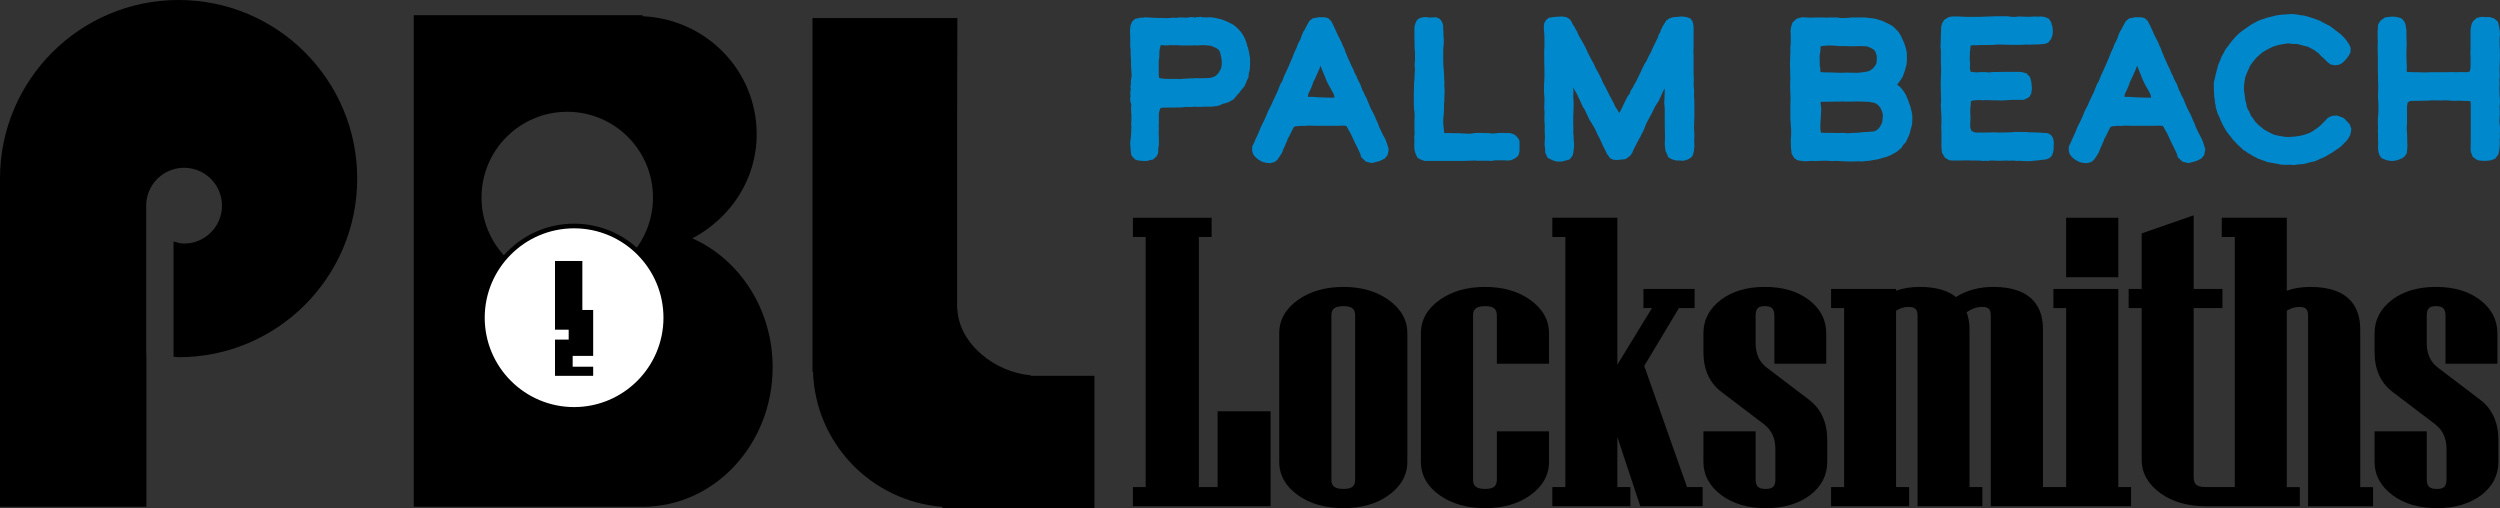 <svg xmlns="http://www.w3.org/2000/svg" id="Layer_2" data-name="Layer 2" viewBox="0 0 1578.76 320.89"><rect x="0" y="0" width="1578.76" height="320.89" fill="#333333" stroke="none"/><defs><style>      .cls-1 {        fill: #fff;      }      .cls-2 {        fill: #08c;      }    </style></defs><g id="Layer_2-2" data-name="Layer 2"><g><polygon points="768.93 307.59 757.08 307.59 757.08 149.65 765.13 149.65 765.13 137.52 715.45 137.52 715.45 149.65 723.5 149.65 723.5 307.59 715.45 307.59 715.45 319.68 802.38 319.68 802.38 259.73 768.93 259.73 768.93 307.59"></polygon><path d="M876.76,189.3c-7.55-5.38-17.1-8.11-28.37-8.11s-20.94,2.72-28.55,8.1c-7.96,5.62-12,12.74-12,21.17v81.17c0,8.46,4.04,15.6,12,21.22,7.57,5.34,17.17,8.05,28.55,8.05s20.86-2.71,28.37-8.06c7.95-5.66,11.99-12.8,11.99-21.21v-81.17c0-8.38-4.03-15.5-11.99-21.16ZM840.78,199.51c0-3.13.59-6.18,7.6-6.18,6.17,0,7.41,2.36,7.41,6.18v103.13c0,3.79-1.24,6.13-7.41,6.13-7.02,0-7.6-3.03-7.6-6.13v-103.13Z"></path><path d="M966.22,189.3c-7.55-5.38-17.1-8.11-28.37-8.11s-20.94,2.72-28.55,8.1c-7.96,5.62-12,12.74-12,21.17v81.17c0,8.46,4.04,15.6,12,21.22,7.57,5.34,17.17,8.05,28.55,8.05s20.86-2.71,28.37-8.06c7.95-5.66,11.99-12.8,11.99-21.21v-19.24h-32.95v30.24c0,3.79-1.24,6.13-7.41,6.13-7.02,0-7.6-3.03-7.6-6.13v-103.13c0-3.13.59-6.18,7.6-6.18,6.17,0,7.41,2.36,7.41,6.18v30.19h32.95v-19.24c0-8.38-4.03-15.5-11.99-21.16Z"></path><polygon points="1038.34 231.09 1060.26 194.54 1070.15 194.54 1070.15 182.46 1037.84 182.46 1037.84 194.54 1043.22 194.54 1021.36 230.31 1021.36 137.52 980.3 137.52 980.3 149.65 988.54 149.65 988.54 307.59 980.3 307.59 980.3 319.68 1029.6 319.68 1029.6 307.59 1021.36 307.59 1021.36 275.91 1035.85 319.68 1075.22 319.68 1075.22 307.59 1065.36 307.59 1038.34 231.09"></polygon><path d="M1142.46,252.47l-26.63-20.22c-4.82-3.62-7.16-8.73-7.16-15.61v-17.14c0-4.62,1.47-6.18,5.83-6.18s6.02,1.62,6.02,6.18v30.19h32.76v-19.24c0-8.5-3.75-15.63-11.14-21.2-7.11-5.35-16.4-8.07-27.63-8.07s-20.52,2.71-27.63,8.07c-7.4,5.57-11.15,12.7-11.15,21.2v11.93c0,10.98,3.86,19.46,11.45,25.18l26.61,20.21c4.96,3.77,7.37,8.91,7.37,15.72v19.14c0,4.53-1.58,6.13-6.02,6.13-4.77,0-6.46-1.6-6.46-6.13v-30.24h-32.95v19.24c0,8.41,3.87,15.53,11.49,21.17,7.27,5.37,16.66,8.1,27.92,8.1s20.64-2.76,27.98-8.24c7.17-5.51,10.8-12.58,10.8-21.03v-13.83c0-10.97-3.85-19.48-11.45-25.33Z"></path><rect x="1304.78" y="137.52" width="32.95" height="37.55"></rect><path d="M1337.73,182.46h-40.99v12.08h8.05v113.05h-14.64v-99.71c0-12.17-5.43-26.69-31.3-26.69-9.07,0-17,2.14-23.62,6.38-5.32-4.24-12.98-6.38-22.82-6.38-5.7,0-10.72.81-15.02,2.41v-1.14h-41.06v12.08h8.24v113.05h-8.24v12.08h49.29v-12.08h-8.24v-111.37c2.53-1.6,5.17-2.41,7.86-2.41,4.21,0,5.7,1.49,5.7,5.69v120.17h40.93v-12.08h-8.11v-99.71c0-3.99-.63-7.58-1.87-10.71,3.35-2.25,6.57-3.36,9.79-3.36,4.12,0,5.51,1.44,5.51,5.69v120.17h88.58v-12.08h-8.05v-125.13Z"></path><path d="M1490.49,207.88c0-12.17-5.44-26.69-31.36-26.69-5.7,0-10.72.81-15.02,2.41v-46.08h-41.06v12.13h8.24v157.94h-18.38c-6.33,0-7.6-2.38-7.6-6.23v-106.82h18.18v-12.08h-18.18v-46.48l-32.82,11.41v35.08h-8.24v12.08h8.24v95.92c0,8.29,4.03,15.39,11.99,21.11,7.55,5.38,17.12,8.11,28.44,8.11h59.43v-12.08h-8.24v-111.37c2.53-1.6,5.17-2.41,7.86-2.41,4.17,0,5.58,1.44,5.58,5.69v120.17h41.06v-12.08h-8.11v-99.71Z"></path><path d="M1566.29,252.47l-26.63-20.22c-4.82-3.62-7.16-8.73-7.16-15.61v-17.14c0-4.62,1.47-6.18,5.83-6.18s6.02,1.62,6.02,6.18v30.19h32.76v-19.24c0-8.49-3.75-15.63-11.15-21.2-7.11-5.35-16.4-8.07-27.63-8.07s-20.52,2.71-27.63,8.07c-7.39,5.57-11.14,12.7-11.14,21.2v11.93c0,10.98,3.86,19.46,11.45,25.18l26.61,20.21c4.96,3.77,7.37,8.91,7.37,15.72v19.14c0,4.53-1.58,6.13-6.02,6.13-4.77,0-6.46-1.6-6.46-6.13v-30.24h-32.95v19.24c0,8.41,3.87,15.53,11.49,21.17,7.27,5.37,16.66,8.1,27.92,8.1s20.64-2.76,27.98-8.24c7.17-5.51,10.8-12.58,10.8-21.03v-13.83c0-10.97-3.85-19.48-11.45-25.33Z"></path></g><g><path class="cls-2" d="M788.73,32.9l-.51-2.36-.63-1.68-.09-.76-1.21-3.39-.95-1.92-1.07-1.74-.97-1.28-1.86-1.98-2.49-2.12-4.74-2.38-2.74-1.03-3.92-.93-2.01-.31-1.48-.13-2.26.12-2.47-.11-1.5-.32-.82.32-1.17-.16-1.06.35-.78-.15-1.71-.16-1.4.14-1.13.23h-.81s-2.46-.12-2.46-.12h-2.14l-.87.27h-.96l-1.32-.16-3.37.28h-2.12s-2.34-.12-2.34-.12l-1.51.11-.5-.08-6.58-.28-1.63-.14-1.22.26h-1.89l-1.47.41-1.53.17-1.31,1.13-.85.85-.99,2.47-.27,3.08v1.64s.12,2.52.12,2.52v6.05l.24,1.65v2.28s.24,4.61.24,4.61v2.95s.39,6.43.39,6.43v1.1l-.18.6-.3,2-.02,2.42-.3,1.36.28,1-.09,1.14-.3,1.36.16.83v1.31l.12.45-.36,1.08.29.75-.28.23.52,2.15.28.83-.22,2.55.27,4.16v3.07l-.15,2.16.15,2.34-.14,2.24v1.4l-.22,2.91-.36,2.72-.02,1.48.37,4.59.32,2.36,1.18,1.51,1.6,1.45,2.22.46,3.08.28,2.12-.13,1.49-.42,2.14-.47,2.09-1.92.94-1.84.16-1.45v-2.08s.37-1.49.37-1.49v-4.6s-.12-3.4-.12-3.4l.12-2.76-.12-1.54.11-1.09v-7.08s.65-2.23.65-2.23l.42-1.02,1.65-.21,11.03-.12,3.62-.36,2.86.12,2.09-.24,2.04.11h2.46l1.34-.12h5.34l1.85-.28,1.28-.11,1.34-.28,1.75-.75.75-.42,1.97-.45,1.5-.56,1.16-.58.83-.52,1.22-.63,1.18-1.35,1.16-1.5,1.02-1.02,2.09-2.72,1.38-1.52,1.2-2.58.34-1.12,1.06-1.99.27-2.59.58-2.49.19-3.15v-4.08l-.41-2.05-.23-1.66ZM771.53,38.02v2.23l-.1,1.4-.39,1.7-1.49,2.65-1.73,1.83-1.41.75-2.2.63-6.11.23-2.87-.12-2.06.14-.73.09-.77-.12-1.04.15-3.14.14-2.53.23-1.95-.12h-6.09s-2.03-.11-2.03-.11l-1.82-.24-1.07-.24-.24-1.86v-8.89l.24-1.6.14-1.73v-2.49s.33-2.21.33-2.21l.44-1.62.17-.39,3.12.27,3.11-.24,2.09.12,1.67-.12,2.75.23h7.07s1.37-.11,1.37-.11l1.72.12,3.94-.24,1.67.11,3.28.35,3.18,1.41,1.18.8.54.54.74,1.39.55,2.39.45,2.56Z"></path><path class="cls-2" d="M875.32,89.04l-1.19-2.55-.67-1.09-2.48-5.13-.46-1.46-1.4-3.11-1.23-2.97-2.28-4.31-1.55-3.7-.99-2.48-1.27-2.32-.58-1.5-.79-1.36-1.41-3.91-1.2-2.19-.81-1.72-.48-1.3-.93-1.64-.79-2.07-1.41-2.81-1.39-3.17-.82-1.64-.59-1.63-1-2.26-.69-2.13-.94-1.81-.7-1.86-2.39-4.68-1.24-2.69-1.28-2.95-1.79-3.41-1.94-1.77-2.08-.5-3.76-.05-3.91.76-2.12,1.75-2.32,4.24-.66,1.36-.78,1.1-1.33,3.37-.28.99-1.88,3.64-.68,2-1.32,2.73-1.88,4.75-3.07,7.01-1.74,3.71-.98,2.73-1.41,2.43-1.84,4.66-2.69,5.68-1.2,2.74-1.98,3.81-1.15,2.94-1.2,2.66-2.34,4.7-.79,2.07-1.06,2.48-1.44,3-.69,1.77-1.3,2.54v3.01l.72,2.09,1.44,1.76,2.03,1.64,2.53,1.31,2.02.53,2.71.19,2.66-.68,1.88-1.54,1.69-2.5,1.23-1.98.78-2.15.98-2.08.7-1.67.59-1.16.44-1.52,1.18-2.09,2.41-4.83.42-.62.85-.46,1.67-.1,1.93-.22,1.67.12,3.27-.24,4.03.12h14.52s2.96-.12,2.96-.12l1.86.18.47.33,2.62,4.65,2.92,6.32.76,1.41,2.38,5.01.46,1.94,1.68,1.68,1.47,1.31,3.76.83,4.75-1.25,3.18-1.53,1.92-2.27.68-3.66-.77-2.59-.87-2.6ZM842.78,61.61l-1.88.08-8.13-.26-3.47-.24h-.13s-2.11,0-2.11,0l-1.2-.07.2-1,.11-.83,1.14-2.27.99-2.22,1.13-3.12,1.6-3.29,2.1-4.7.72-2.21,4.11,10.06,1.33,2.55,2.66,4.71.62,1.55.21,1.26Z"></path><polygon class="cls-2" points="957.37 85.74 955.5 84.56 953.39 84.05 951.55 84.05 949.58 83.93 946.61 83.93 943.53 84.29 941.58 84.29 940.11 84.05 937.59 84.05 935.61 83.93 933.3 83.93 930.94 84.05 928.87 84.43 926.58 84.44 922.2 84.18 920.77 84.04 919.61 84.16 916.95 84.05 912.01 84.05 911.9 82.59 911.53 79.52 911.42 77.53 911.42 74.8 911.76 72.2 911.9 67.76 911.9 65.64 912.18 63 912.04 62.16 912.16 61.2 912.16 60.07 912.29 57.63 912.15 55.07 912.04 53.97 912.17 53.16 911.9 46.51 911.77 44.2 911.53 41.97 911.42 39.33 911.41 31.65 911.53 29.63 911.77 27.17 911.78 25.01 911.54 22.2 911.53 20.33 911.29 15.87 910.95 14.57 910.07 12.88 908.85 11.65 906.74 10.87 904.48 11.01 902.26 11.01 900.6 10.76 898.77 10.89 896.71 11.39 895.29 12.2 894.43 13.4 893.86 14.64 893.21 17.1 893.21 24.21 893.33 27.23 893.33 30.79 893.57 32.66 893.57 38.13 893.32 40.81 893.56 44.03 893.33 47.16 893.22 49.8 892.97 52.61 892.97 54.96 892.85 58.48 892.85 66.23 892.97 68.95 893.22 70.42 893.33 73.18 893.21 75.91 893.21 81.55 893.33 84.6 893.08 86.47 893.21 89.01 893.09 91.73 893.21 94.42 893.91 97.06 895.16 99.65 897.27 100.8 899.73 101.63 923.93 101.63 931.15 101.39 933.01 101.51 940 101.51 941.76 101.64 943.92 101.27 950.1 101.26 952.38 101.4 954.62 101.08 957.01 99.82 958.68 98.42 959.21 97.15 959.58 95.6 959.62 89.35 959.16 87.85 957.37 85.74"></polygon><polygon class="cls-2" points="1070.02 85.42 1069.75 80.26 1069.87 78.71 1069.87 76.75 1070.01 73.57 1070.01 64.17 1069.75 60.31 1069.87 57.31 1069.51 53.63 1069.63 51.07 1069.63 49.26 1069.51 46.25 1069.51 35.06 1069.39 32.29 1069.51 29.68 1069.51 17.22 1069.25 15.01 1068.84 13.57 1067.64 11.73 1065.09 10.77 1062.23 10.4 1056.48 10.89 1054.31 11.57 1052.3 12.92 1050.23 16.23 1048.92 18.84 1048.37 20.4 1047.35 22.17 1046.97 23.61 1044.06 29.54 1042.59 32.81 1040.98 35.82 1039.67 38.66 1038.52 40.4 1037.26 42.9 1036.17 45.33 1033.84 50.2 1032.77 52.22 1032.1 53.26 1031.16 55.21 1029.84 57.17 1029.18 59.13 1028.65 59.74 1027.53 61.39 1023.83 68.99 1023.02 70.53 1022.48 71.39 1021.48 69.47 1020.19 67.57 1018.88 64.8 1017.48 62.11 1016.64 60.69 1014.02 55.34 1012.34 52.35 1011.15 49.49 1009.07 45.44 1007.77 43.18 1006.43 40.18 1004.9 37.57 1002.61 33 1001.06 29.66 999.42 26.65 997.25 22.9 995.94 20.01 994.31 17.07 993.03 15.08 992.08 13.04 990.97 11.94 989.34 10.85 986.54 10.39 984.59 10.53 983.72 10.53 980.98 10.79 978.15 11.22 976.51 12.46 975.3 14.38 974.98 15.67 974.93 18.21 975.17 20.76 975.32 23.51 975.32 29.74 975.17 31.34 975.17 38.9 975.32 43.79 975.32 48.51 975.18 51.92 975.06 53.54 975.05 58.36 975.32 61.9 975.32 63.74 975.17 68.04 975.43 71.36 975.32 72.93 975.32 76.42 975.55 79.65 975.44 81.96 975.67 87.12 975.45 89.19 975.44 91.85 975.69 93.43 975.82 96.38 977.36 99.67 980.43 101.19 983.09 102.02 986.31 102.02 991.26 100.68 993.1 98.26 993.56 96.52 994 92.81 994.01 90.38 993.74 87.56 993.74 85.92 993.51 83.65 993.62 81.62 993.5 78.64 993.5 73.45 993.62 71.4 993.74 66.65 993.74 64.17 993.5 60.59 993.62 58.74 993.62 57.13 993.5 56.02 993.5 55.04 994.25 56.67 995.78 59.22 996.63 61.16 997.82 63.56 999.32 67.01 1000.76 69.29 1003.77 75.69 1004.54 76.82 1007.04 81.01 1007.59 82.11 1008.82 84.93 1010.1 87.27 1012.42 92.37 1013.43 94.27 1014.9 97.36 1016.74 99.9 1018.84 100.88 1021.05 101.03 1024.53 100.74 1026.6 100.43 1029.45 98.39 1030.9 96.28 1031.18 95.39 1032.23 93.22 1033.6 90.57 1034.04 89.68 1034.61 88.78 1035.15 87.6 1035.66 86.89 1036.46 85.14 1038.01 82.24 1038.96 79.71 1039.79 77.7 1043 71.76 1044.92 67.79 1046.08 65.85 1047.43 63.87 1049.9 58.47 1050.73 56.8 1051.3 55.87 1051.3 57.16 1051.18 59.97 1051.18 61.87 1050.93 64.67 1051.3 68.83 1051.3 79.04 1051.42 84.18 1051.42 88.19 1051.3 90.91 1051.73 95.19 1053.73 99.56 1055.83 100.57 1057.31 101.06 1058.92 101.39 1060.61 101.38 1062.99 101.52 1064.75 101.1 1065.98 100.63 1067.74 99.62 1068.97 98.2 1069.68 95.57 1070.02 92.41 1069.87 88.65 1070.02 85.42"></polygon><path class="cls-2" d="M1206.98,69.66l-.63-2.58-1.45-4.01-1.37-3.21-1.88-2.99-2.08-2.3-1.53-.97.28-.53,1.77-2.34,1.44-2.24,1.44-3.95,1.01-3.86.2-2.18v-4.97s-.41-2.34-.41-2.34l-1.28-4.05-1.82-4.01-1.43-2.52-1.53-1.74-1.37-1.37-1.59-1.34-5.95-2.97-5.16-1.48-5.95-.68h-8.38s-2.13.26-2.13.26l-3.66.12-1.9-.11-1.36-.25-5.03-.03-1.51.12-2.95-.12h-3.13l-4.86.12-4.53-.25-3.44.79-2.84,2.51-.9,2.83-.34,2.35.13,2.8v5.1l-.24,2.6v3.2s-.12,2.44-.12,2.44v1.54s-.12,3.03-.12,3.03l.12,3.96v2.16s.12,3.39.12,3.39l-.12,2.35v3.65s.24,6.37.24,6.37l-.12,4.06v8.52s.25,4.22.25,4.22l.24,3.26v2.67s-.24,4.28-.24,4.28l.12,4.04.44,4.18,1.8,2.79,1.74,1.17,1.72.33,2.9.38,4.42-.25,2.73.12,1.38-.12,5.11-.12,3.61.24,2.37-.12,7.9.38h3.29s3.13-.14,3.13-.14l2.3.15,2.22-.28,3.02-.24,1.79-.38,3.21-.51,3.39-1.03,1.86-.48,2.87-1.2,3.51-1.95,3-2.49,1.28-2.05,1.55-1.58,1.41-3.06.97-2.22,1.59-6.08.19-3.83-.13-2.3-.53-2.7ZM1158.74,28.84l2.34.24h3.23s4.9.13,4.9.13l6.22-.12,1.38.11h1.91s2.49.94,2.49.94l2.26,1.34.73.97.51,1.31.5,1.65v2.68l-.29,2.09-.85,1.41-1.05,1.35-1.94,1.54-1.76.69-3.89.58-2.39.23-7.2-.12-3.52.12-6.47-.24h-2.62s-2.37-.13-2.37-.13l-.81-.1-.3-.1-.21-.6v-1.42l-.36-2.37v-3.01s-.11-2.75-.11-2.75l.44-2.27.17-2.07v-1.62s2.04-.35,2.04-.35l3.77-.25,3.26.13ZM1149.8,66.09l-.09-1.62.61-.18,8.86-.12h2.61s1.7-.12,1.7-.12l1.48.11h5.71s1.51-.11,1.51-.11l7.69.23,3.41.57,1.04.39,1.29.79.77.68.98,1.18.95,2.01.54,1.69.19,1.6-.42,4.04-.92,1.94-1.07,1.69-1.27,1.19-.88.53-1.55.47-1.98.12-2.23.25h-1.99l-3.35.37-2.92.12-3.49.23-3.18-.24-3.01.12-3.83-.12h-4.49s-2.28-.1-2.28-.1l-.25-.1-.39-2.27v-2.48s.51-8.5.51-8.5v-2.36l-.25-2.03Z"></path><polygon class="cls-2" points="1296.55 87.19 1295.37 85.44 1293.68 84.3 1292.36 83.98 1290.4 83.93 1287.28 83.69 1283.39 83.57 1281.2 83.57 1279.88 83.35 1272.15 83.33 1269.44 83.57 1262.57 83.69 1259.06 83.57 1255.58 83.69 1247.34 83.69 1244.97 82.67 1244.24 80.54 1244.23 77.64 1244.36 75.55 1244.35 73.06 1244.24 71.35 1244.24 68.73 1244.48 66.65 1244.67 63.86 1245.75 63.53 1247.02 63.33 1249.76 63.19 1252.05 63.34 1253.55 63.19 1258.55 63.34 1259.87 63.34 1263.9 63.46 1271.04 63.07 1278.04 63.07 1281.39 61.39 1282.73 59.1 1283.17 55.95 1282.9 52.82 1282.78 51.83 1282.52 50.47 1281.79 48.43 1279.7 46.33 1277.15 45.57 1274.75 45.37 1267.93 45.37 1258.52 45.49 1255.85 45.75 1253.43 45.5 1251.15 45.49 1247.99 45.74 1245.48 45.39 1244.73 45.37 1244.39 45.17 1244 43.36 1244.12 40.28 1243.88 37.2 1244 34.39 1244 32.54 1244.17 31.92 1244.35 29.56 1244.49 28.83 1245.35 28.59 1247.52 28.59 1250.16 28.47 1258.97 28.35 1261.49 28.11 1262.57 28.11 1270.17 28.35 1276.1 28.34 1279.89 28.11 1280.99 28.23 1288.25 27.98 1291.34 27.72 1293.46 26.94 1295.33 24.53 1296.18 22.01 1296.4 19.78 1296.15 17.04 1295.25 13.92 1293.78 11.74 1291.16 10.69 1288.77 10.4 1286.88 10.52 1285.55 10.4 1280.58 10.64 1275.03 10.4 1273.02 10.65 1270.54 10.65 1267.84 10.28 1259.6 10.29 1249.77 10.65 1241.71 10.65 1236.44 10.4 1232.84 10.4 1230.91 10.72 1229.68 11.32 1227.79 12.52 1226.7 14.24 1225.92 16.51 1225.67 22.52 1225.67 23.8 1225.55 26.24 1225.55 27.64 1225.42 29.36 1225.67 31.53 1225.67 39.51 1225.79 43.04 1225.79 45.08 1225.55 53.88 1225.67 56.77 1225.67 57.87 1225.78 59.32 1225.64 60.64 1225.75 61.01 1225.79 63.68 1225.67 65.66 1225.67 67.4 1226.03 73.57 1226.03 77.33 1225.91 80.22 1226.03 84.06 1226.03 92.84 1226.34 96.39 1228.28 99.67 1231.07 101.24 1233.59 101.39 1237.6 101.39 1241.95 101.27 1246.08 101.39 1249.69 101.39 1252.59 101.65 1253.24 101.52 1255.17 101.64 1256.97 101.39 1258.72 101.39 1261.15 101.51 1263.82 101.51 1267.17 101.39 1268.8 101.51 1271.25 101.39 1274.15 101.64 1275.21 101.52 1278.59 101.75 1282.14 101.75 1291.63 100.75 1293.2 100.32 1294.79 99.46 1295.96 97.95 1296.55 96.14 1296.88 94.38 1296.88 92.8 1297.01 90.01 1296.55 87.19"></polygon><path class="cls-2" d="M1391,89.04l-1.19-2.55-.65-1.08-2.51-5.14-.46-1.46-1.4-3.11-1.23-2.97-2.25-4.3-1.57-3.7-.99-2.48-1.27-2.32-.58-1.5-.79-1.35-1.42-3.94-1.19-2.17-.8-1.72-.48-1.3-.94-1.65-.81-2.08-1.38-2.79-1.39-3.17-.82-1.64-.59-1.63-1-2.27-.72-2.13-.91-1.79-.71-1.87-2.41-4.67-2.5-5.65-1.79-3.41-1.95-1.77-2.08-.5-3.76-.05-3.92.76-2.11,1.74-2.32,4.23-.69,1.38-.77,1.12-1.33,3.32-.27,1.04-1.87,3.62-.68,2-1.32,2.74-1.88,4.75-3.08,7.02-1.71,3.71-1.01,2.71-1.4,2.45-1.83,4.65-2.72,5.69-1.2,2.78-1.95,3.75-1.15,2.94-1.2,2.65-2.36,4.7-.77,2.08-1.06,2.48-1.44,2.98-.72,1.79-1.27,2.55v3l.72,2.09,1.44,1.76,2.03,1.64,2.53,1.31,2.02.53,2.72.19,2.66-.68,1.88-1.54,1.68-2.5,1.23-1.98.78-2.14.98-2.08.7-1.67.59-1.16.44-1.52,1.18-2.09,2.41-4.83.42-.63.83-.45,1.66-.1,1.95-.22,1.67.12,3.27-.24,4.03.12h14.52s2.98-.12,2.98-.12l1.84.18.47.33,2.62,4.65,2.92,6.32.76,1.41,2.37,5.01.46,1.94,1.68,1.68,1.47,1.31,3.76.83,4.75-1.25,3.18-1.53,1.92-2.27.68-3.66-.77-2.59-.87-2.6ZM1348.45,61.43l-3.47-.24h-.13s-2.11,0-2.11,0l-1.2-.07.2-1,.13-.82,1.13-2.29.99-2.22,1.13-3.13,1.57-3.28,2.12-4.7.73-2.23,4.11,10.08,1.33,2.55,2.66,4.72.62,1.55.21,1.26-1.88.08-8.13-.26Z"></path><polygon class="cls-2" points="1480.19 74.55 1475.64 72.9 1472.56 73.22 1470.08 74.38 1468.63 75.96 1465.15 79.45 1463.07 81.06 1460.69 82.74 1458.91 83.74 1457.25 84.39 1454.76 85.23 1452.21 85.81 1448.89 86.28 1444.87 86.53 1442.87 86.42 1439.44 85.82 1437.18 85.36 1435.67 84.92 1433.39 83.79 1430.85 82.43 1429.52 81.68 1427.62 80.02 1425.99 78.71 1425.01 77.73 1423.88 76.4 1422.47 74.27 1421.48 73.13 1420.93 71.67 1420.24 70.18 1419.49 69.09 1418.88 67.39 1418.53 65.44 1417.93 63.32 1417.57 60.15 1417.09 57.22 1417.09 54.61 1417.31 52.22 1417.89 48.74 1419.4 44.94 1421.15 41.17 1422.97 38.76 1424.28 37.13 1425.64 35.75 1428.57 33.17 1429.97 32.31 1432.96 30.65 1435.44 29.45 1437.57 28.79 1439.84 28.19 1444.9 27.38 1447.6 27.73 1450.37 27.74 1452.28 28.16 1455.46 29.05 1457.31 29.47 1461.33 31.55 1464.36 33.79 1465.72 35.37 1467.79 37.2 1469.77 39.18 1471.78 40.72 1474.34 41.22 1477.08 40.91 1479.26 39.74 1481.43 37.57 1482.83 35.76 1484.29 33.19 1484.46 30.37 1483.68 28.4 1482.03 25.81 1480.18 23.55 1478.04 21.52 1471.21 16.33 1468.15 14.83 1465.95 13.63 1465.09 13.12 1461.37 11.72 1457.76 10.6 1455.16 9.85 1452.47 9.56 1451.61 9.35 1448.74 8.93 1445.75 8.91 1443.03 9.15 1440.48 9.31 1439.37 9.43 1437.14 9.83 1433.72 10.69 1432.1 11.05 1428.01 12.39 1425.88 13.24 1422 15.3 1416.27 19.24 1413.69 21.31 1411.83 23.15 1410.04 25.19 1408.16 27.56 1405.02 31.76 1404.62 32.83 1403.61 34.54 1402.79 36.15 1402 38.23 1400.77 41.07 1398.94 48.13 1398.68 49.56 1398.04 51.93 1398.04 56 1398.28 60.92 1398.65 62.93 1398.76 64.9 1399.17 66.38 1399.29 68.02 1399.94 69.9 1400.31 71.41 1401.53 73.96 1402.4 76.08 1403.16 77.75 1404.34 80.05 1405.62 82.25 1406.48 83.6 1407.64 85.06 1408.46 85.99 1409.88 87.9 1413.09 91.38 1414.68 92.83 1415.2 93.25 1416.68 94.72 1418.26 95.63 1419.66 96.69 1421.47 97.62 1422.05 98.11 1426.23 100.32 1430.36 101.74 1431.97 102.37 1438.05 103.44 1440.41 103.95 1443.66 104.12 1445.94 104 1448.52 104.25 1451.25 103.84 1454.77 103.6 1456.95 103.04 1458.44 102.56 1460.26 102.21 1461.88 101.82 1469.02 98.62 1470.23 97.78 1472.21 96.73 1478.33 92.52 1480.68 90.09 1482.15 88.61 1483.93 85.81 1484.61 83.47 1484.86 81.23 1483.83 78.5 1480.19 74.55"></polygon><polygon class="cls-2" points="1578.63 84.19 1578.74 82.6 1578.75 80.61 1578.39 76.6 1578.5 74.07 1578.63 72.39 1578.63 70.41 1578.51 67.55 1578.75 64.18 1578.51 60.16 1578.38 56.08 1578.51 52.68 1578.39 50.39 1578.63 48.43 1578.51 45.02 1578.51 42.6 1578.75 35.08 1578.51 27.23 1578.51 24.1 1578.76 21.4 1578.49 18.82 1578.25 17.08 1577.44 13.7 1574.94 11.58 1572.21 10.77 1569.58 10.77 1567.24 10.63 1564.16 11.26 1561.99 13.14 1561.07 14.58 1560.64 16.06 1560.18 18.65 1560.18 30.94 1560.05 32.89 1560.18 36.48 1560.18 42.07 1559.97 43.9 1559.58 45.19 1559.52 45.31 1557.42 45.61 1554.38 45.49 1550.82 45.61 1548.34 45.49 1544.76 45.61 1534.9 45.61 1531.89 45.75 1527.44 45.61 1525.29 45.61 1521.73 45.49 1519.98 45.4 1519.83 44.46 1519.93 43.38 1519.93 41.72 1519.69 37.23 1519.69 31.76 1519.81 29.32 1519.81 26.66 1519.69 22.88 1519.69 19.44 1519.16 15.69 1518.71 14.34 1517.61 12.6 1516.23 11.45 1514.5 10.96 1512.63 10.56 1510.03 10.53 1506.25 10.95 1504.03 12.47 1502.98 13.45 1501.76 15.55 1501.48 19.8 1501.49 23.23 1501.6 26.11 1501.48 28.82 1501.49 31.35 1501.61 35.76 1501.61 44.71 1501.73 47.75 1501.73 51.19 1501.85 53.05 1501.85 56.42 1501.73 59.49 1501.73 62.31 1501.97 65.42 1501.97 70.77 1501.61 75.23 1501.61 77.47 1501.72 80.95 1501.6 82.96 1501.73 84.81 1501.73 88.22 1501.84 90.73 1501.72 92.71 1501.85 95.29 1502.5 97.69 1503.82 99.78 1506.93 101.12 1509.75 101.61 1511.5 101.63 1514.12 101.1 1517.04 99.92 1518.56 98.72 1519.87 96.87 1520.17 94.04 1520.3 91.6 1520.17 89.75 1520.17 87.1 1520.05 83.75 1519.82 81.56 1520.05 78.02 1520.05 67.04 1520.4 64.89 1521.56 63.88 1523.61 63.7 1527.02 63.7 1530.65 63.58 1532.89 63.58 1535.91 63.34 1540.22 63.46 1544.95 63.34 1549.66 63.7 1552.91 63.58 1558.93 63.81 1559.98 63.94 1560.2 64.28 1560.3 66.89 1560.3 89.82 1560.17 94.32 1560.44 96.19 1561.49 98.95 1563.72 100.68 1565.47 101.36 1569.39 101.64 1573.14 101.23 1575.72 100.19 1577.77 97.44 1578.35 94.29 1578.62 91.41 1578.63 89.51 1578.52 88.18 1578.75 86.37 1578.63 84.19"></polygon></g><g><path d="M112.79,0C50.5,0,0,50.49,0,112.79v207.23h92.46v-92.68l-.14-6.38v-91.08c0-13.21,10.71-23.93,23.93-23.93s23.93,10.71,23.93,23.93-10.71,23.93-23.93,23.93c-2.36,0-4.5-.71-6.66-1.35v72.8c1.08.04,2.1.32,3.2.32,62.29,0,112.79-50.5,112.79-112.79S175.08,0,112.79,0Z"></path><path d="M437.22,150.53c23.84-12.61,40.63-36.87,40.63-65.72,0-40.39-32.03-72.76-71.96-74.55v-.65h-144.62v310.41h144.62c45.31,0,82.04-39.45,82.04-88.11,0-36.73-20.95-68.16-50.7-81.38ZM358.22,178.88c-29.9,0-54.15-24.24-54.15-54.15s24.24-54.14,54.15-54.14,54.14,24.24,54.14,54.14-24.24,54.15-54.14,54.15Z"></path><g><circle class="cls-1" cx="362.54" cy="200.64" r="57.92"></circle><path d="M362.54,260.03c-32.75,0-59.39-26.64-59.39-59.39s26.64-59.39,59.39-59.39,59.39,26.64,59.39,59.39-26.64,59.39-59.39,59.39ZM362.54,144.19c-31.13,0-56.44,25.31-56.44,56.44s25.31,56.44,56.44,56.44,56.44-25.31,56.44-56.44-25.31-56.44-56.44-56.44Z"></path></g><polygon points="374.59 224.75 374.59 195.75 367.76 195.75 367.76 164.81 350.49 164.81 350.49 208.2 359.12 208.2 359.12 214.46 350.49 214.46 350.49 237.34 359.12 237.34 361.64 237.34 374.59 237.34 374.59 231.58 361.64 231.58 361.64 224.75 374.59 224.75"></polygon><path d="M604.41,84.36v110.47h.15c.77,22.42,24.17,40.41,46.32,42.16v.35h40.24v83.47h-96v-.71c-44.81-3.55-80.15-39.93-81.72-85.28h-.31V11.4h91.5l-.19,72.96Z"></path></g></g></svg>